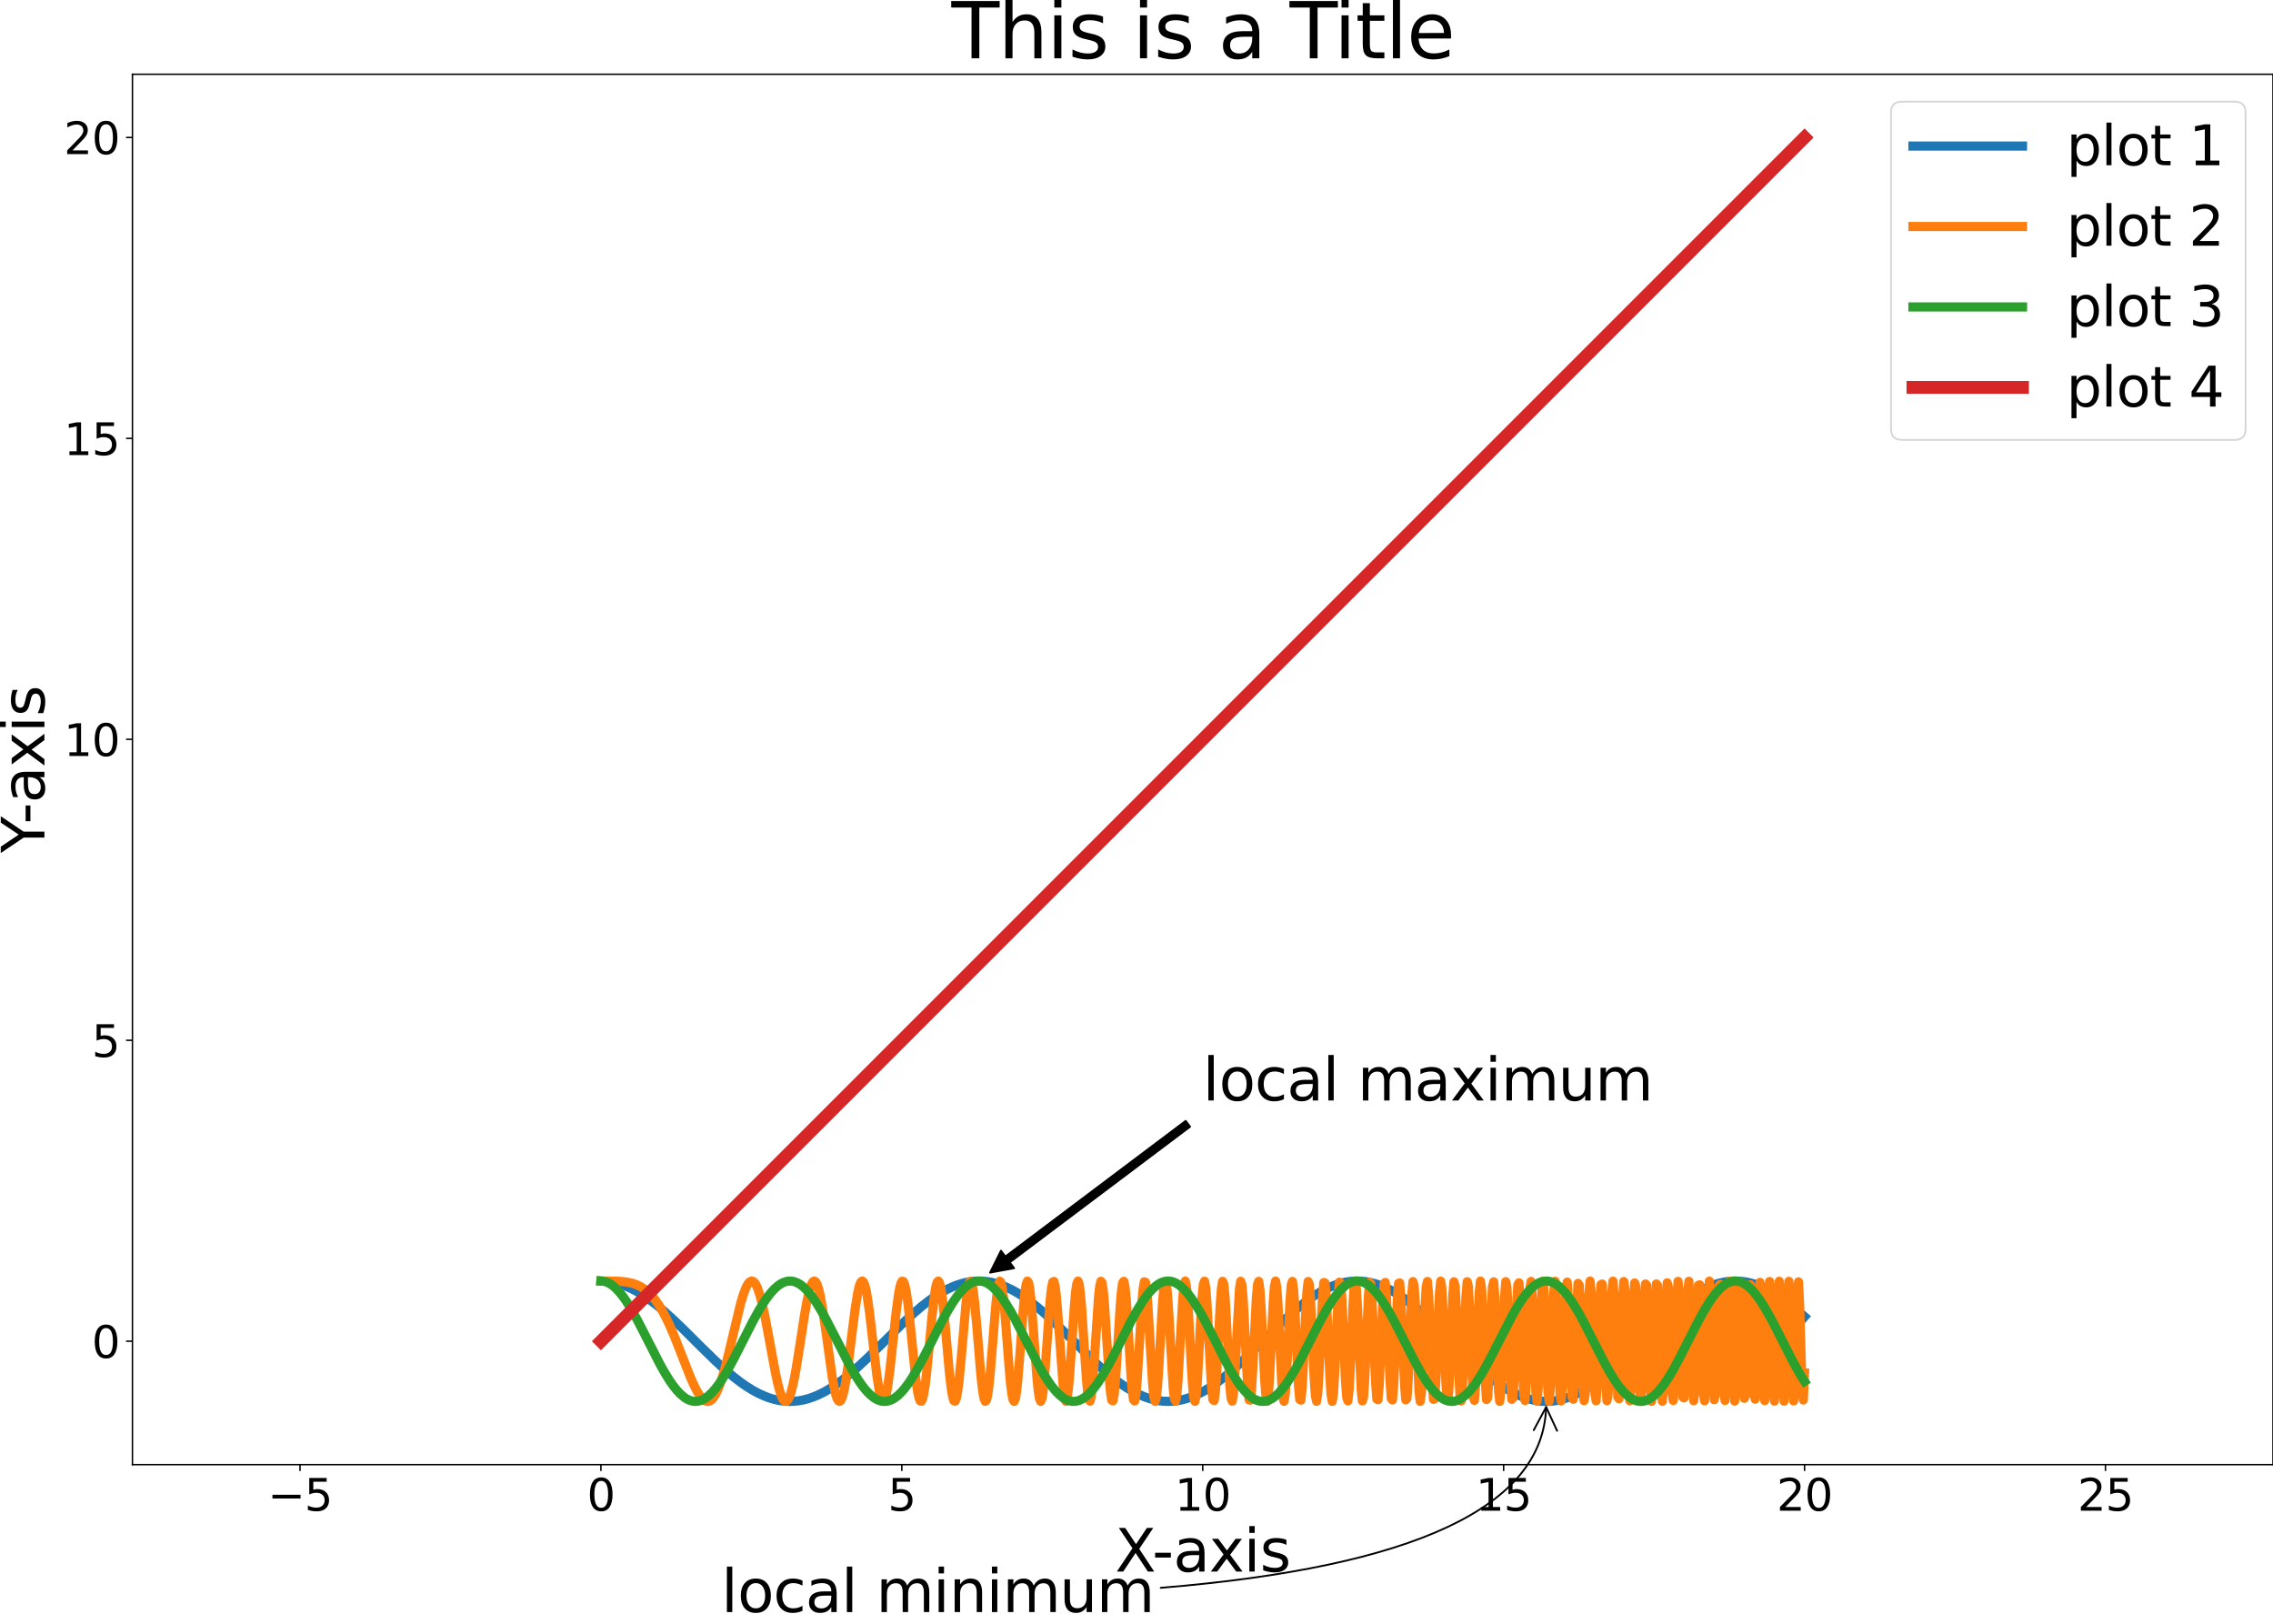 <svg version="1.1" xmlns="http://www.w3.org/2000/svg" viewBox="0 0 1244.31 889.06" height="889.06pt" width="1244.31pt" xmlns:xlink="http://www.w3.org/1999/xlink">
 <defs>
  <style type="text/css">*{stroke-linejoin: round; stroke-linecap: butt}</style>
 </defs>
 <g id="figure_1">
  <g id="patch_1">
   <path style="fill: #ffffff" d="M 0 889.06 
L 1244.31 889.06 
L 1244.31 0 
L 0 0 
z"></path>
  </g>
  <g id="axes_1">
   <g id="patch_2">
    <path style="fill: #ffffff" d="M 72.51 801.688 
L 1244.31 801.688 
L 1244.31 40.648 
L 72.51 40.648 
z"></path>
   </g>
   <g id="matplotlib.axis_1">
    <g id="xtick_1">
     <g id="line2d_1">
      <defs>
       <path style="stroke: #000000; stroke-width: 0.8" d="M 0 0 
L 0 3.5" id="m31a8a3aca6"></path>
      </defs>
      <g>
       <use style="stroke: #000000; stroke-width: 0.8" y="801.688" x="164.228" xlink:href="#m31a8a3aca6"></use>
      </g>
     </g>
     <g id="text_1">
      
      <g transform="translate(146.538 826.924)scale(0.24 -0.24)">
       <defs>
        <path transform="scale(0.016)" d="M 678 2272 
L 4684 2272 
L 4684 1741 
L 678 1741 
L 678 2272 
z" id="DejaVuSans-2212"></path>
        <path transform="scale(0.016)" d="M 691 4666 
L 3169 4666 
L 3169 4134 
L 1269 4134 
L 1269 2991 
Q 1406 3038 1543 3061 
Q 1681 3084 1819 3084 
Q 2600 3084 3056 2656 
Q 3513 2228 3513 1497 
Q 3513 744 3044 326 
Q 2575 -91 1722 -91 
Q 1428 -91 1123 -41 
Q 819 9 494 109 
L 494 744 
Q 775 591 1075 516 
Q 1375 441 1709 441 
Q 2250 441 2565 725 
Q 2881 1009 2881 1497 
Q 2881 1984 2565 2268 
Q 2250 2553 1709 2553 
Q 1456 2553 1204 2497 
Q 953 2441 691 2322 
L 691 4666 
z" id="DejaVuSans-35"></path>
       </defs>
       <use xlink:href="#DejaVuSans-2212"></use>
       <use x="83.789" xlink:href="#DejaVuSans-35"></use>
      </g>
     </g>
    </g>
    <g id="xtick_2">
     <g id="line2d_2">
      <g>
       <use style="stroke: #000000; stroke-width: 0.8" y="801.688" x="328.955" xlink:href="#m31a8a3aca6"></use>
      </g>
     </g>
     <g id="text_2">
      
      <g transform="translate(321.32 826.924)scale(0.24 -0.24)">
       <defs>
        <path transform="scale(0.016)" d="M 2034 4250 
Q 1547 4250 1301 3770 
Q 1056 3291 1056 2328 
Q 1056 1369 1301 889 
Q 1547 409 2034 409 
Q 2525 409 2770 889 
Q 3016 1369 3016 2328 
Q 3016 3291 2770 3770 
Q 2525 4250 2034 4250 
z
M 2034 4750 
Q 2819 4750 3233 4129 
Q 3647 3509 3647 2328 
Q 3647 1150 3233 529 
Q 2819 -91 2034 -91 
Q 1250 -91 836 529 
Q 422 1150 422 2328 
Q 422 3509 836 4129 
Q 1250 4750 2034 4750 
z" id="DejaVuSans-30"></path>
       </defs>
       <use xlink:href="#DejaVuSans-30"></use>
      </g>
     </g>
    </g>
    <g id="xtick_3">
     <g id="line2d_3">
      <g>
       <use style="stroke: #000000; stroke-width: 0.8" y="801.688" x="493.683" xlink:href="#m31a8a3aca6"></use>
      </g>
     </g>
     <g id="text_3">
      
      <g transform="translate(486.048 826.924)scale(0.24 -0.24)">
       <use xlink:href="#DejaVuSans-35"></use>
      </g>
     </g>
    </g>
    <g id="xtick_4">
     <g id="line2d_4">
      <g>
       <use style="stroke: #000000; stroke-width: 0.8" y="801.688" x="658.41" xlink:href="#m31a8a3aca6"></use>
      </g>
     </g>
     <g id="text_4">
      
      <g transform="translate(643.14 826.924)scale(0.24 -0.24)">
       <defs>
        <path transform="scale(0.016)" d="M 794 531 
L 1825 531 
L 1825 4091 
L 703 3866 
L 703 4441 
L 1819 4666 
L 2450 4666 
L 2450 531 
L 3481 531 
L 3481 0 
L 794 0 
L 794 531 
z" id="DejaVuSans-31"></path>
       </defs>
       <use xlink:href="#DejaVuSans-31"></use>
       <use x="63.623" xlink:href="#DejaVuSans-30"></use>
      </g>
     </g>
    </g>
    <g id="xtick_5">
     <g id="line2d_5">
      <g>
       <use style="stroke: #000000; stroke-width: 0.8" y="801.688" x="823.137" xlink:href="#m31a8a3aca6"></use>
      </g>
     </g>
     <g id="text_5">
      
      <g transform="translate(807.867 826.924)scale(0.24 -0.24)">
       <use xlink:href="#DejaVuSans-31"></use>
       <use x="63.623" xlink:href="#DejaVuSans-35"></use>
      </g>
     </g>
    </g>
    <g id="xtick_6">
     <g id="line2d_6">
      <g>
       <use style="stroke: #000000; stroke-width: 0.8" y="801.688" x="987.865" xlink:href="#m31a8a3aca6"></use>
      </g>
     </g>
     <g id="text_6">
      
      <g transform="translate(972.595 826.924)scale(0.24 -0.24)">
       <defs>
        <path transform="scale(0.016)" d="M 1228 531 
L 3431 531 
L 3431 0 
L 469 0 
L 469 531 
Q 828 903 1448 1529 
Q 2069 2156 2228 2338 
Q 2531 2678 2651 2914 
Q 2772 3150 2772 3378 
Q 2772 3750 2511 3984 
Q 2250 4219 1831 4219 
Q 1534 4219 1204 4116 
Q 875 4013 500 3803 
L 500 4441 
Q 881 4594 1212 4672 
Q 1544 4750 1819 4750 
Q 2544 4750 2975 4387 
Q 3406 4025 3406 3419 
Q 3406 3131 3298 2873 
Q 3191 2616 2906 2266 
Q 2828 2175 2409 1742 
Q 1991 1309 1228 531 
z" id="DejaVuSans-32"></path>
       </defs>
       <use xlink:href="#DejaVuSans-32"></use>
       <use x="63.623" xlink:href="#DejaVuSans-30"></use>
      </g>
     </g>
    </g>
    <g id="xtick_7">
     <g id="line2d_7">
      <g>
       <use style="stroke: #000000; stroke-width: 0.8" y="801.688" x="1152.592" xlink:href="#m31a8a3aca6"></use>
      </g>
     </g>
     <g id="text_7">
      
      <g transform="translate(1137.322 826.924)scale(0.24 -0.24)">
       <use xlink:href="#DejaVuSans-32"></use>
       <use x="63.623" xlink:href="#DejaVuSans-35"></use>
      </g>
     </g>
    </g>
    <g id="text_8">
     
     <g transform="translate(610.423 860.231)scale(0.32 -0.32)">
      <defs>
       <path transform="scale(0.016)" d="M 403 4666 
L 1081 4666 
L 2241 2931 
L 3406 4666 
L 4084 4666 
L 2584 2425 
L 4184 0 
L 3506 0 
L 2194 1984 
L 872 0 
L 191 0 
L 1856 2491 
L 403 4666 
z" id="DejaVuSans-58"></path>
       <path transform="scale(0.016)" d="M 313 2009 
L 1997 2009 
L 1997 1497 
L 313 1497 
L 313 2009 
z" id="DejaVuSans-2d"></path>
       <path transform="scale(0.016)" d="M 2194 1759 
Q 1497 1759 1228 1600 
Q 959 1441 959 1056 
Q 959 750 1161 570 
Q 1363 391 1709 391 
Q 2188 391 2477 730 
Q 2766 1069 2766 1631 
L 2766 1759 
L 2194 1759 
z
M 3341 1997 
L 3341 0 
L 2766 0 
L 2766 531 
Q 2569 213 2275 61 
Q 1981 -91 1556 -91 
Q 1019 -91 701 211 
Q 384 513 384 1019 
Q 384 1609 779 1909 
Q 1175 2209 1959 2209 
L 2766 2209 
L 2766 2266 
Q 2766 2663 2505 2880 
Q 2244 3097 1772 3097 
Q 1472 3097 1187 3025 
Q 903 2953 641 2809 
L 641 3341 
Q 956 3463 1253 3523 
Q 1550 3584 1831 3584 
Q 2591 3584 2966 3190 
Q 3341 2797 3341 1997 
z" id="DejaVuSans-61"></path>
       <path transform="scale(0.016)" d="M 3513 3500 
L 2247 1797 
L 3578 0 
L 2900 0 
L 1881 1375 
L 863 0 
L 184 0 
L 1544 1831 
L 300 3500 
L 978 3500 
L 1906 2253 
L 2834 3500 
L 3513 3500 
z" id="DejaVuSans-78"></path>
       <path transform="scale(0.016)" d="M 603 3500 
L 1178 3500 
L 1178 0 
L 603 0 
L 603 3500 
z
M 603 4863 
L 1178 4863 
L 1178 4134 
L 603 4134 
L 603 4863 
z" id="DejaVuSans-69"></path>
       <path transform="scale(0.016)" d="M 2834 3397 
L 2834 2853 
Q 2591 2978 2328 3040 
Q 2066 3103 1784 3103 
Q 1356 3103 1142 2972 
Q 928 2841 928 2578 
Q 928 2378 1081 2264 
Q 1234 2150 1697 2047 
L 1894 2003 
Q 2506 1872 2764 1633 
Q 3022 1394 3022 966 
Q 3022 478 2636 193 
Q 2250 -91 1575 -91 
Q 1294 -91 989 -36 
Q 684 19 347 128 
L 347 722 
Q 666 556 975 473 
Q 1284 391 1588 391 
Q 1994 391 2212 530 
Q 2431 669 2431 922 
Q 2431 1156 2273 1281 
Q 2116 1406 1581 1522 
L 1381 1569 
Q 847 1681 609 1914 
Q 372 2147 372 2553 
Q 372 3047 722 3315 
Q 1072 3584 1716 3584 
Q 2034 3584 2315 3537 
Q 2597 3491 2834 3397 
z" id="DejaVuSans-73"></path>
      </defs>
      <use xlink:href="#DejaVuSans-58"></use>
      <use x="63.506" xlink:href="#DejaVuSans-2d"></use>
      <use x="99.59" xlink:href="#DejaVuSans-61"></use>
      <use x="160.869" xlink:href="#DejaVuSans-78"></use>
      <use x="220.049" xlink:href="#DejaVuSans-69"></use>
      <use x="247.832" xlink:href="#DejaVuSans-73"></use>
     </g>
    </g>
   </g>
   <g id="matplotlib.axis_2">
    <g id="ytick_1">
     <g id="line2d_8">
      <defs>
       <path style="stroke: #000000; stroke-width: 0.8" d="M 0 0 
L -3.5 0" id="m9f7f8a09a4"></path>
      </defs>
      <g>
       <use style="stroke: #000000; stroke-width: 0.8" y="734.15" x="72.51" xlink:href="#m9f7f8a09a4"></use>
      </g>
     </g>
     <g id="text_9">
      
      <g transform="translate(50.24 743.268)scale(0.24 -0.24)">
       <use xlink:href="#DejaVuSans-30"></use>
      </g>
     </g>
    </g>
    <g id="ytick_2">
     <g id="line2d_9">
      <g>
       <use style="stroke: #000000; stroke-width: 0.8" y="569.423" x="72.51" xlink:href="#m9f7f8a09a4"></use>
      </g>
     </g>
     <g id="text_10">
      
      <g transform="translate(50.24 578.541)scale(0.24 -0.24)">
       <use xlink:href="#DejaVuSans-35"></use>
      </g>
     </g>
    </g>
    <g id="ytick_3">
     <g id="line2d_10">
      <g>
       <use style="stroke: #000000; stroke-width: 0.8" y="404.695" x="72.51" xlink:href="#m9f7f8a09a4"></use>
      </g>
     </g>
     <g id="text_11">
      
      <g transform="translate(34.97 413.814)scale(0.24 -0.24)">
       <use xlink:href="#DejaVuSans-31"></use>
       <use x="63.623" xlink:href="#DejaVuSans-30"></use>
      </g>
     </g>
    </g>
    <g id="ytick_4">
     <g id="line2d_11">
      <g>
       <use style="stroke: #000000; stroke-width: 0.8" y="239.968" x="72.51" xlink:href="#m9f7f8a09a4"></use>
      </g>
     </g>
     <g id="text_12">
      
      <g transform="translate(34.97 249.086)scale(0.24 -0.24)">
       <use xlink:href="#DejaVuSans-31"></use>
       <use x="63.623" xlink:href="#DejaVuSans-35"></use>
      </g>
     </g>
    </g>
    <g id="ytick_5">
     <g id="line2d_12">
      <g>
       <use style="stroke: #000000; stroke-width: 0.8" y="75.241" x="72.51" xlink:href="#m9f7f8a09a4"></use>
      </g>
     </g>
     <g id="text_13">
      
      <g transform="translate(34.97 84.359)scale(0.24 -0.24)">
       <use xlink:href="#DejaVuSans-32"></use>
       <use x="63.623" xlink:href="#DejaVuSans-30"></use>
      </g>
     </g>
    </g>
    <g id="text_14">
     
     <g transform="translate(24.315 466.868)rotate(-90)scale(0.32 -0.32)">
      <defs>
       <path transform="scale(0.016)" d="M -13 4666 
L 666 4666 
L 1959 2747 
L 3244 4666 
L 3922 4666 
L 2272 2222 
L 2272 0 
L 1638 0 
L 1638 2222 
L -13 4666 
z" id="DejaVuSans-59"></path>
      </defs>
      <use xlink:href="#DejaVuSans-59"></use>
      <use x="49.209" xlink:href="#DejaVuSans-2d"></use>
      <use x="85.293" xlink:href="#DejaVuSans-61"></use>
      <use x="146.572" xlink:href="#DejaVuSans-78"></use>
      <use x="205.752" xlink:href="#DejaVuSans-69"></use>
      <use x="233.535" xlink:href="#DejaVuSans-73"></use>
     </g>
    </g>
   </g>
   <g id="line2d_13">
    <path style="fill: none; stroke: #1f77b4; stroke-width: 5; stroke-linecap: square" clip-path="url(#p332355e689)" d="M 328.955 701.204 
L 331.594 701.31 
L 334.232 701.626 
L 336.87 702.151 
L 339.509 702.88 
L 342.147 703.81 
L 345.445 705.246 
L 348.743 706.97 
L 352.04 708.967 
L 355.338 711.216 
L 359.296 714.215 
L 363.253 717.502 
L 367.87 721.636 
L 373.806 727.3 
L 384.359 737.796 
L 391.614 744.86 
L 396.891 749.692 
L 401.508 753.597 
L 405.465 756.644 
L 408.763 758.937 
L 412.061 760.981 
L 415.359 762.757 
L 418.657 764.247 
L 421.295 765.223 
L 423.933 765.999 
L 426.572 766.571 
L 429.21 766.936 
L 431.848 767.09 
L 434.486 767.033 
L 437.125 766.765 
L 439.763 766.289 
L 442.401 765.606 
L 445.04 764.722 
L 447.678 763.641 
L 450.976 762.026 
L 454.273 760.132 
L 457.571 757.977 
L 460.869 755.585 
L 464.827 752.432 
L 469.444 748.424 
L 474.72 743.507 
L 481.975 736.38 
L 494.507 724.017 
L 499.784 719.147 
L 504.401 715.197 
L 508.358 712.105 
L 511.656 709.768 
L 514.954 707.676 
L 518.252 705.849 
L 521.55 704.305 
L 524.188 703.285 
L 526.826 702.462 
L 529.464 701.842 
L 532.103 701.43 
L 534.741 701.227 
L 537.379 701.235 
L 540.017 701.454 
L 542.656 701.883 
L 545.294 702.519 
L 547.932 703.357 
L 550.571 704.392 
L 553.868 705.954 
L 557.166 707.798 
L 560.464 709.906 
L 563.762 712.257 
L 567.719 715.365 
L 571.677 718.743 
L 576.294 722.962 
L 582.23 728.697 
L 600.698 746.805 
L 605.315 750.93 
L 609.272 754.207 
L 613.23 757.194 
L 616.527 759.432 
L 619.825 761.416 
L 623.123 763.128 
L 626.421 764.549 
L 629.059 765.468 
L 631.697 766.185 
L 634.336 766.698 
L 636.974 767.002 
L 639.612 767.095 
L 642.251 766.977 
L 644.889 766.649 
L 647.527 766.112 
L 650.165 765.371 
L 652.804 764.43 
L 656.102 762.981 
L 659.399 761.243 
L 662.697 759.234 
L 665.995 756.974 
L 669.952 753.963 
L 673.91 750.666 
L 678.527 746.522 
L 684.463 740.85 
L 695.676 729.698 
L 702.931 722.674 
L 708.207 717.896 
L 712.165 714.579 
L 716.122 711.545 
L 719.42 709.263 
L 722.718 707.23 
L 726.016 705.467 
L 729.314 703.991 
L 731.952 703.027 
L 734.59 702.262 
L 737.228 701.702 
L 739.867 701.35 
L 742.505 701.208 
L 745.143 701.277 
L 747.782 701.557 
L 750.42 702.045 
L 753.058 702.74 
L 755.696 703.636 
L 758.335 704.727 
L 761.632 706.356 
L 764.93 708.263 
L 768.228 710.429 
L 771.526 712.832 
L 775.483 715.996 
L 780.1 720.014 
L 785.377 724.94 
L 792.632 732.073 
L 804.504 743.8 
L 809.781 748.7 
L 814.398 752.686 
L 818.355 755.816 
L 822.313 758.634 
L 825.611 760.715 
L 828.909 762.529 
L 832.206 764.059 
L 834.845 765.068 
L 837.483 765.88 
L 840.121 766.487 
L 842.759 766.888 
L 845.398 767.078 
L 848.036 767.058 
L 850.674 766.826 
L 853.313 766.386 
L 855.951 765.738 
L 858.589 764.888 
L 861.227 763.841 
L 864.525 762.266 
L 867.823 760.409 
L 871.121 758.29 
L 874.419 755.928 
L 878.376 752.809 
L 882.334 749.421 
L 886.951 745.193 
L 892.887 739.452 
L 910.695 721.964 
L 915.312 717.808 
L 919.269 714.497 
L 923.227 711.47 
L 926.525 709.196 
L 929.823 707.171 
L 933.12 705.417 
L 936.418 703.95 
L 939.056 702.993 
L 941.695 702.237 
L 944.333 701.684 
L 946.971 701.34 
L 949.61 701.206 
L 952.248 701.284 
L 954.886 701.572 
L 957.524 702.068 
L 960.163 702.771 
L 962.801 703.674 
L 965.439 704.773 
L 968.737 706.411 
L 972.035 708.326 
L 975.333 710.5 
L 979.29 713.418 
L 983.248 716.636 
L 987.865 720.706 
L 987.865 720.706"></path>
   </g>
   <g id="line2d_14">
    <path style="fill: none; stroke: #ff7f0e; stroke-width: 5; stroke-linecap: square" clip-path="url(#p332355e689)" d="M 328.955 701.204 
L 338.189 701.306 
L 341.487 701.549 
L 344.126 701.942 
L 346.764 702.601 
L 348.743 703.325 
L 350.721 704.293 
L 352.7 705.55 
L 354.679 707.139 
L 356.657 709.101 
L 358.636 711.473 
L 360.615 714.281 
L 362.593 717.543 
L 364.572 721.258 
L 366.551 725.407 
L 369.189 731.536 
L 372.487 739.889 
L 377.764 753.399 
L 379.742 757.911 
L 381.721 761.771 
L 383.04 763.864 
L 384.359 765.489 
L 385.678 766.579 
L 386.338 766.904 
L 386.997 767.072 
L 387.657 767.077 
L 388.317 766.914 
L 388.976 766.578 
L 389.636 766.065 
L 390.295 765.371 
L 391.614 763.438 
L 392.934 760.78 
L 394.253 757.416 
L 395.572 753.395 
L 396.891 748.785 
L 398.87 740.985 
L 405.465 713.414 
L 406.785 709.004 
L 408.104 705.424 
L 408.763 704.002 
L 409.423 702.853 
L 410.082 701.995 
L 410.742 701.443 
L 411.402 701.212 
L 412.061 701.31 
L 412.721 701.745 
L 413.38 702.52 
L 414.04 703.635 
L 414.699 705.087 
L 416.019 708.96 
L 417.338 714.024 
L 418.657 720.094 
L 420.635 730.53 
L 424.593 752.008 
L 425.912 757.942 
L 427.231 762.632 
L 427.891 764.407 
L 428.55 765.756 
L 429.21 766.65 
L 429.869 767.066 
L 430.529 766.988 
L 431.189 766.409 
L 431.848 765.327 
L 432.508 763.75 
L 433.167 761.693 
L 434.486 756.244 
L 435.806 749.274 
L 437.784 736.906 
L 440.423 719.769 
L 441.742 712.321 
L 443.061 706.427 
L 443.72 704.227 
L 444.38 702.598 
L 445.04 701.58 
L 445.699 701.206 
L 446.359 701.494 
L 447.018 702.449 
L 447.678 704.062 
L 448.337 706.312 
L 448.997 709.16 
L 450.316 716.437 
L 451.635 725.329 
L 455.593 753.771 
L 456.912 760.898 
L 457.571 763.56 
L 458.231 765.517 
L 458.89 766.709 
L 459.55 767.095 
L 460.21 766.652 
L 460.869 765.38 
L 461.529 763.299 
L 462.188 760.45 
L 462.848 756.898 
L 464.167 748.036 
L 466.146 732.125 
L 468.124 716.502 
L 469.444 708.237 
L 470.103 705.151 
L 470.763 702.903 
L 471.422 701.573 
L 472.082 701.214 
L 472.741 701.849 
L 473.401 703.473 
L 474.061 706.05 
L 474.72 709.512 
L 476.039 718.677 
L 478.018 735.828 
L 479.997 752.7 
L 481.316 761.266 
L 481.975 764.253 
L 482.635 766.212 
L 483.295 767.062 
L 483.954 766.759 
L 484.614 765.298 
L 485.273 762.717 
L 485.933 759.095 
L 487.252 749.24 
L 489.231 730.698 
L 490.55 718.467 
L 491.869 708.538 
L 492.528 704.956 
L 493.188 702.512 
L 493.848 701.317 
L 494.507 701.434 
L 495.167 702.874 
L 495.826 705.594 
L 496.486 709.498 
L 497.145 714.437 
L 498.465 726.606 
L 501.103 752.737 
L 501.762 757.991 
L 502.422 762.214 
L 503.082 765.208 
L 503.741 766.826 
L 504.401 766.977 
L 505.06 765.64 
L 505.72 762.858 
L 506.379 758.743 
L 507.039 753.472 
L 508.358 740.445 
L 510.337 719.363 
L 511.656 708.181 
L 512.316 704.348 
L 512.975 701.978 
L 513.635 701.205 
L 514.294 702.085 
L 514.954 704.591 
L 515.613 708.612 
L 516.273 713.958 
L 517.592 727.515 
L 519.571 749.614 
L 520.23 755.89 
L 520.89 761.016 
L 521.55 764.701 
L 522.209 766.73 
L 522.869 766.973 
L 523.528 765.4 
L 524.188 762.079 
L 524.847 757.18 
L 526.166 743.769 
L 528.805 713.721 
L 529.464 708.096 
L 530.124 703.995 
L 530.783 701.678 
L 531.443 701.3 
L 532.103 702.903 
L 532.762 706.409 
L 533.422 711.623 
L 534.741 725.861 
L 536.72 749.933 
L 537.379 756.667 
L 538.039 761.982 
L 538.698 765.524 
L 539.358 767.046 
L 540.017 766.43 
L 540.677 763.696 
L 541.337 759.006 
L 541.996 752.652 
L 543.315 736.68 
L 544.634 719.945 
L 545.294 712.718 
L 545.954 706.944 
L 546.613 703.036 
L 547.273 701.285 
L 547.932 701.833 
L 548.592 704.661 
L 549.251 709.588 
L 549.911 716.283 
L 551.23 733.014 
L 552.549 750.158 
L 553.209 757.309 
L 553.868 762.768 
L 554.528 766.115 
L 555.188 767.081 
L 555.847 765.572 
L 556.507 761.681 
L 557.166 755.684 
L 558.485 739.27 
L 559.804 721.215 
L 560.464 713.321 
L 561.124 707.045 
L 561.783 702.898 
L 562.443 701.229 
L 563.102 702.192 
L 563.762 705.732 
L 564.421 711.583 
L 565.741 728.232 
L 567.719 755.027 
L 568.379 761.454 
L 569.038 765.599 
L 569.698 767.094 
L 570.358 765.788 
L 571.017 761.772 
L 571.677 755.368 
L 572.996 737.707 
L 574.315 718.744 
L 574.975 710.859 
L 575.634 705.022 
L 576.294 701.773 
L 576.953 701.422 
L 577.613 704.025 
L 578.272 709.369 
L 578.932 716.987 
L 582.23 761.531 
L 582.889 765.799 
L 583.549 767.083 
L 584.209 765.239 
L 584.868 760.418 
L 585.528 753.062 
L 586.847 733.694 
L 588.166 714.415 
L 588.826 707.204 
L 589.485 702.645 
L 590.145 701.211 
L 590.804 703.069 
L 591.464 708.056 
L 592.123 715.692 
L 593.442 735.684 
L 594.762 755.148 
L 595.421 762.128 
L 596.081 766.213 
L 596.74 766.953 
L 597.4 764.247 
L 598.059 758.356 
L 598.719 749.882 
L 601.357 710.062 
L 602.017 704.059 
L 602.676 701.329 
L 603.336 702.196 
L 603.996 706.59 
L 604.655 714.048 
L 605.974 734.66 
L 607.293 755.132 
L 607.953 762.379 
L 608.613 766.424 
L 609.272 766.782 
L 609.932 763.385 
L 610.591 756.601 
L 611.91 736.243 
L 613.23 714.852 
L 613.889 706.942 
L 614.549 702.248 
L 615.208 701.353 
L 615.868 704.39 
L 616.527 711.02 
L 617.187 720.463 
L 619.166 753.455 
L 619.825 761.496 
L 620.485 766.169 
L 621.144 766.87 
L 621.804 763.485 
L 622.464 756.412 
L 623.783 735.037 
L 625.102 713.146 
L 625.761 705.546 
L 626.421 701.615 
L 627.08 701.887 
L 627.74 706.353 
L 628.4 714.458 
L 629.719 737.071 
L 631.038 758.271 
L 631.697 764.723 
L 632.357 767.092 
L 633.017 765.033 
L 633.676 758.796 
L 634.336 749.201 
L 636.314 714.407 
L 636.974 706.137 
L 637.634 701.734 
L 638.293 701.836 
L 638.953 706.456 
L 639.612 714.974 
L 642.251 759.862 
L 642.91 765.679 
L 643.57 766.969 
L 644.229 763.516 
L 644.889 755.793 
L 646.208 732.412 
L 647.527 709.938 
L 648.187 703.29 
L 648.846 701.22 
L 649.506 704.066 
L 650.165 711.43 
L 650.825 722.231 
L 652.144 747.397 
L 652.804 757.943 
L 653.463 764.868 
L 654.123 767.085 
L 654.782 764.225 
L 655.442 756.7 
L 656.761 732.789 
L 657.421 720.113 
L 658.08 709.623 
L 658.74 702.989 
L 659.399 701.286 
L 660.059 704.815 
L 660.718 713.041 
L 662.038 737.851 
L 662.697 750.456 
L 663.357 760.437 
L 664.016 766.15 
L 664.676 766.635 
L 665.335 761.783 
L 665.995 752.363 
L 667.974 714.298 
L 668.633 705.424 
L 669.293 701.364 
L 669.952 702.832 
L 670.612 709.609 
L 671.272 720.574 
L 673.25 758.394 
L 673.91 765.371 
L 674.569 766.948 
L 675.229 762.821 
L 675.889 753.678 
L 678.527 705.434 
L 679.186 701.329 
L 679.846 703.08 
L 680.506 710.404 
L 681.165 722.014 
L 682.484 749.377 
L 683.144 760.171 
L 683.803 766.232 
L 684.463 766.424 
L 685.123 760.679 
L 685.782 750.027 
L 687.761 710.476 
L 688.42 703.009 
L 689.08 701.385 
L 689.74 705.94 
L 690.399 715.845 
L 692.378 756.177 
L 693.037 764.541 
L 693.697 767.06 
L 694.356 763.216 
L 695.016 753.722 
L 696.995 712.872 
L 697.654 704.081 
L 698.314 701.217 
L 698.973 704.88 
L 699.633 714.374 
L 701.612 755.656 
L 702.271 764.414 
L 702.931 767.058 
L 703.59 763.018 
L 704.25 753.085 
L 706.229 711.462 
L 706.888 703.227 
L 707.548 701.395 
L 708.207 706.378 
L 708.867 717.17 
L 710.846 758.843 
L 711.505 765.997 
L 712.165 766.396 
L 712.824 759.922 
L 713.484 747.925 
L 714.803 718.213 
L 715.463 706.895 
L 716.122 701.467 
L 716.782 703.141 
L 717.441 711.584 
L 718.761 740.416 
L 719.42 754.493 
L 720.08 764.092 
L 720.739 767.061 
L 721.399 762.708 
L 722.058 751.969 
L 724.037 709.067 
L 724.697 702.034 
L 725.356 702.283 
L 726.016 709.792 
L 726.675 722.88 
L 727.994 753.271 
L 728.654 763.579 
L 729.314 767.089 
L 729.973 762.952 
L 730.633 752.097 
L 732.611 708.507 
L 733.271 701.784 
L 733.931 702.715 
L 734.59 711.116 
L 735.909 741.126 
L 736.569 755.584 
L 737.228 764.906 
L 737.888 766.818 
L 738.548 760.822 
L 739.207 748.339 
L 740.526 716.831 
L 741.186 705.505 
L 741.845 701.208 
L 742.505 705.034 
L 743.165 716.072 
L 745.143 760.618 
L 745.803 766.811 
L 746.462 764.801 
L 747.122 755.059 
L 749.101 709.602 
L 749.76 701.992 
L 750.42 702.606 
L 751.079 711.324 
L 753.058 757.255 
L 753.718 765.833 
L 754.377 766.16 
L 755.037 758.113 
L 755.696 743.767 
L 757.016 711.871 
L 757.675 702.75 
L 758.335 701.956 
L 758.994 709.736 
L 759.654 724.051 
L 760.973 756.29 
L 761.632 765.541 
L 762.292 766.317 
L 762.952 758.37 
L 763.611 743.824 
L 764.93 711.451 
L 765.59 702.492 
L 766.249 702.234 
L 766.909 710.786 
L 768.888 758.059 
L 769.547 766.275 
L 770.207 765.503 
L 770.866 755.921 
L 772.845 708.489 
L 773.505 701.518 
L 774.164 703.84 
L 774.824 714.83 
L 776.803 761.919 
L 777.462 767.086 
L 778.122 762.708 
L 778.781 750.017 
L 780.1 715.752 
L 780.76 704.198 
L 781.42 701.441 
L 782.079 708.33 
L 782.739 722.868 
L 784.058 756.729 
L 784.717 765.969 
L 785.377 765.7 
L 786.037 755.962 
L 788.015 707.418 
L 788.675 701.276 
L 789.334 705.131 
L 789.994 717.847 
L 791.313 752.876 
L 791.973 764.444 
L 792.632 766.679 
L 793.292 758.85 
L 793.951 743.347 
L 795.27 709.422 
L 795.93 701.598 
L 796.59 703.977 
L 797.249 715.852 
L 798.568 751.399 
L 799.228 763.835 
L 799.887 766.845 
L 800.547 759.431 
L 801.207 743.923 
L 802.526 709.435 
L 803.185 701.558 
L 803.845 704.207 
L 804.504 716.566 
L 805.824 752.603 
L 806.483 764.542 
L 807.143 766.537 
L 807.802 757.894 
L 809.781 707.454 
L 810.441 701.233 
L 811.1 705.964 
L 811.76 720.111 
L 813.079 756.242 
L 813.738 766.095 
L 814.398 765.182 
L 815.058 753.769 
L 816.377 717.063 
L 817.036 704.242 
L 817.696 701.63 
L 818.355 710.162 
L 820.334 761.371 
L 820.994 767.095 
L 821.653 761.386 
L 822.313 746.186 
L 823.632 709.91 
L 824.292 701.538 
L 824.951 704.629 
L 825.611 718.136 
L 826.93 755.405 
L 827.589 765.954 
L 828.249 765.182 
L 828.909 753.322 
L 830.228 715.664 
L 830.887 703.38 
L 831.547 702.188 
L 832.206 712.56 
L 833.525 750.24 
L 834.185 763.859 
L 834.845 766.634 
L 835.504 757.508 
L 837.483 705.371 
L 838.142 701.404 
L 838.802 709.584 
L 840.781 762.241 
L 841.44 767.008 
L 842.1 759.434 
L 842.759 742.327 
L 843.419 722.113 
L 844.079 706.433 
L 844.738 701.255 
L 845.398 708.586 
L 846.057 725.675 
L 846.717 746.024 
L 847.376 761.843 
L 848.036 767.04 
L 848.696 759.574 
L 849.355 742.283 
L 850.015 721.825 
L 850.674 706.127 
L 851.334 701.312 
L 851.993 709.295 
L 853.972 762.823 
L 854.632 766.844 
L 855.291 757.966 
L 857.27 704.573 
L 857.93 701.775 
L 858.589 711.907 
L 859.908 751.308 
L 860.568 764.778 
L 861.227 765.909 
L 861.887 754.201 
L 863.206 714.404 
L 863.866 702.473 
L 864.525 703.459 
L 865.185 717.003 
L 866.504 756.789 
L 867.163 766.677 
L 867.823 763.141 
L 868.483 747.598 
L 869.802 708.496 
L 870.461 701.211 
L 871.121 707.685 
L 871.78 725.252 
L 872.44 746.573 
L 873.1 762.687 
L 873.759 766.78 
L 874.419 757.08 
L 875.738 716.715 
L 876.397 703.182 
L 877.057 702.851 
L 877.717 715.91 
L 879.036 756.576 
L 879.695 766.71 
L 880.355 762.796 
L 881.014 746.482 
L 881.674 724.802 
L 882.334 707.164 
L 882.993 701.268 
L 883.653 709.726 
L 885.631 764.748 
L 886.291 765.652 
L 886.951 752.641 
L 888.27 711.405 
L 888.929 701.477 
L 889.589 706.104 
L 890.248 723.266 
L 890.908 745.319 
L 891.568 762.381 
L 892.227 766.761 
L 892.887 756.443 
L 894.206 714.764 
L 894.865 702.264 
L 895.525 704.257 
L 896.185 719.881 
L 897.504 760.607 
L 898.163 767.049 
L 898.823 758.363 
L 900.142 716.617 
L 900.801 702.826 
L 901.461 703.559 
L 902.121 718.521 
L 903.44 759.968 
L 904.099 767.082 
L 904.759 758.75 
L 906.078 716.702 
L 906.738 702.784 
L 907.397 703.7 
L 908.057 719.064 
L 909.376 760.63 
L 910.035 767.018 
L 910.695 757.682 
L 912.014 715.007 
L 912.674 702.162 
L 913.333 704.748 
L 913.993 721.56 
L 914.652 744.492 
L 915.312 762.42 
L 915.972 766.599 
L 916.631 754.948 
L 917.95 711.769 
L 918.61 701.395 
L 919.269 707.134 
L 919.929 726.203 
L 920.589 749.217 
L 921.248 764.79 
L 921.908 765.166 
L 922.567 750.114 
L 923.886 707.571 
L 924.546 701.342 
L 925.206 711.566 
L 926.525 755.263 
L 927.184 766.733 
L 927.844 761.727 
L 928.503 742.734 
L 929.163 719.363 
L 929.823 703.5 
L 930.482 703.261 
L 931.142 718.815 
L 931.801 742.24 
L 932.461 761.532 
L 933.12 766.753 
L 933.78 755.169 
L 935.099 710.984 
L 935.759 701.252 
L 936.418 708.616 
L 937.737 752.517 
L 938.397 766.158 
L 939.056 763.032 
L 939.716 744.732 
L 940.376 720.846 
L 941.035 703.956 
L 941.695 703.011 
L 942.354 718.557 
L 943.014 742.392 
L 943.673 761.865 
L 944.333 766.585 
L 944.993 753.99 
L 946.312 709.339 
L 946.971 701.222 
L 947.631 710.825 
L 948.95 755.843 
L 949.61 766.937 
L 950.269 760.245 
L 951.588 715.612 
L 952.248 701.971 
L 952.907 705.924 
L 953.567 725.355 
L 954.227 749.634 
L 954.886 765.411 
L 955.546 763.958 
L 956.205 746.031 
L 956.865 721.509 
L 957.524 703.981 
L 958.184 703.211 
L 958.844 719.677 
L 959.503 744.235 
L 960.163 763.173 
L 960.822 765.861 
L 961.482 750.745 
L 962.141 726.279 
L 962.801 706.23 
L 963.461 701.936 
L 964.12 715.872 
L 965.439 761.089 
L 966.099 766.672 
L 966.758 753.706 
L 968.077 708.011 
L 968.737 701.452 
L 969.397 713.688 
L 970.716 759.714 
L 971.375 766.938 
L 972.035 755.168 
L 973.354 708.908 
L 974.014 701.325 
L 974.673 712.906 
L 975.992 759.338 
L 976.652 766.973 
L 977.311 755.296 
L 978.631 708.744 
L 979.29 701.369 
L 979.95 713.429 
L 981.269 760.034 
L 981.928 766.834 
L 982.588 754.105 
L 983.907 707.55 
L 984.567 701.654 
L 985.226 715.324 
L 986.545 761.667 
L 987.205 766.32 
L 987.865 751.456 
L 987.865 751.456"></path>
   </g>
   <g id="line2d_15">
    <path style="fill: none; stroke: #2ca02c; stroke-width: 5; stroke-linecap: square" clip-path="url(#p332355e689)" d="M 328.955 701.204 
L 330.275 701.31 
L 331.594 701.626 
L 332.913 702.151 
L 334.232 702.88 
L 335.551 703.81 
L 337.53 705.568 
L 339.509 707.737 
L 341.487 710.287 
L 343.466 713.181 
L 346.104 717.502 
L 348.743 722.249 
L 352.7 729.9 
L 361.274 746.711 
L 363.913 751.407 
L 366.551 755.662 
L 368.53 758.497 
L 370.508 760.981 
L 372.487 763.079 
L 374.466 764.76 
L 375.785 765.636 
L 377.104 766.311 
L 378.423 766.78 
L 379.742 767.039 
L 381.061 767.088 
L 382.381 766.925 
L 383.7 766.553 
L 385.019 765.973 
L 386.338 765.189 
L 387.657 764.206 
L 389.636 762.372 
L 391.614 760.132 
L 393.593 757.517 
L 395.572 754.566 
L 398.21 750.181 
L 401.508 744.137 
L 406.125 735.063 
L 412.061 723.391 
L 415.359 717.414 
L 417.997 713.102 
L 419.976 710.217 
L 421.955 707.676 
L 423.933 705.517 
L 425.912 703.771 
L 427.231 702.848 
L 428.55 702.127 
L 429.869 701.61 
L 431.189 701.302 
L 432.508 701.205 
L 433.827 701.318 
L 435.146 701.643 
L 436.465 702.175 
L 437.784 702.913 
L 439.103 703.85 
L 441.082 705.619 
L 443.061 707.798 
L 445.04 710.358 
L 447.018 713.26 
L 449.657 717.59 
L 452.295 722.344 
L 456.252 730.002 
L 464.827 746.805 
L 467.465 751.494 
L 470.103 755.739 
L 472.082 758.566 
L 474.061 761.04 
L 476.039 763.128 
L 478.018 764.797 
L 479.337 765.666 
L 480.656 766.333 
L 481.975 766.793 
L 483.295 767.045 
L 484.614 767.085 
L 485.933 766.915 
L 487.252 766.534 
L 488.571 765.946 
L 489.89 765.154 
L 491.209 764.164 
L 493.188 762.319 
L 495.167 760.069 
L 497.145 757.445 
L 499.124 754.486 
L 501.762 750.092 
L 505.06 744.04 
L 509.677 734.96 
L 515.613 723.295 
L 518.911 717.326 
L 521.55 713.024 
L 523.528 710.147 
L 525.507 707.616 
L 527.486 705.467 
L 529.464 703.731 
L 530.783 702.817 
L 532.103 702.103 
L 533.422 701.594 
L 534.741 701.294 
L 536.06 701.205 
L 537.379 701.327 
L 538.698 701.659 
L 540.017 702.2 
L 541.337 702.945 
L 542.656 703.891 
L 544.634 705.67 
L 546.613 707.86 
L 548.592 710.429 
L 550.571 713.339 
L 553.209 717.679 
L 555.847 722.44 
L 559.804 730.103 
L 567.719 745.673 
L 571.017 751.581 
L 573.655 755.816 
L 575.634 758.634 
L 577.613 761.099 
L 579.592 763.176 
L 581.57 764.834 
L 582.889 765.696 
L 584.209 766.355 
L 585.528 766.807 
L 586.847 767.05 
L 588.166 767.083 
L 589.485 766.904 
L 590.804 766.515 
L 592.123 765.919 
L 593.442 765.12 
L 594.762 764.121 
L 596.74 762.266 
L 598.719 760.006 
L 600.698 757.373 
L 602.676 754.405 
L 605.315 750.002 
L 608.613 743.942 
L 613.23 734.858 
L 619.166 723.199 
L 622.464 717.238 
L 625.102 712.946 
L 627.08 710.077 
L 629.059 707.555 
L 631.038 705.417 
L 633.017 703.692 
L 634.336 702.785 
L 635.655 702.079 
L 636.974 701.579 
L 638.293 701.287 
L 639.612 701.206 
L 640.931 701.336 
L 642.251 701.676 
L 643.57 702.225 
L 644.889 702.978 
L 646.208 703.931 
L 648.187 705.721 
L 650.165 707.921 
L 652.144 710.5 
L 654.123 713.418 
L 656.761 717.767 
L 659.399 722.535 
L 663.357 730.204 
L 671.272 745.769 
L 674.569 751.668 
L 677.208 755.893 
L 679.186 758.703 
L 681.165 761.158 
L 683.144 763.224 
L 685.123 764.872 
L 686.442 765.725 
L 687.761 766.376 
L 689.08 766.82 
L 690.399 767.056 
L 691.718 767.08 
L 693.037 766.893 
L 694.356 766.496 
L 695.676 765.892 
L 696.995 765.085 
L 698.314 764.079 
L 700.293 762.213 
L 702.271 759.942 
L 704.25 757.3 
L 706.229 754.324 
L 708.867 749.913 
L 712.165 743.844 
L 716.782 734.756 
L 722.718 723.102 
L 726.016 717.151 
L 728.654 712.868 
L 730.633 710.007 
L 732.611 707.495 
L 734.59 705.367 
L 736.569 703.653 
L 737.888 702.754 
L 739.207 702.056 
L 740.526 701.563 
L 741.845 701.28 
L 743.165 701.207 
L 744.484 701.345 
L 745.803 701.694 
L 747.122 702.25 
L 748.441 703.011 
L 749.76 703.972 
L 751.739 705.773 
L 753.718 707.983 
L 755.696 710.571 
L 757.675 713.498 
L 760.313 717.856 
L 763.611 723.876 
L 768.228 732.936 
L 774.164 744.623 
L 777.462 750.625 
L 780.1 754.964 
L 782.079 757.875 
L 784.058 760.443 
L 786.037 762.632 
L 788.015 764.411 
L 789.334 765.356 
L 790.654 766.101 
L 791.973 766.641 
L 793.292 766.973 
L 794.611 767.095 
L 795.93 767.005 
L 797.249 766.705 
L 798.568 766.196 
L 799.887 765.482 
L 801.207 764.567 
L 802.526 763.457 
L 804.504 761.442 
L 806.483 759.034 
L 808.462 756.268 
L 811.1 752.091 
L 813.738 747.454 
L 817.036 741.195 
L 828.249 719.371 
L 830.887 714.865 
L 833.525 710.852 
L 835.504 708.228 
L 837.483 705.978 
L 839.462 704.134 
L 840.781 703.144 
L 842.1 702.353 
L 843.419 701.765 
L 844.738 701.385 
L 846.057 701.214 
L 847.376 701.255 
L 848.696 701.507 
L 850.015 701.968 
L 851.334 702.635 
L 852.653 703.504 
L 853.972 704.57 
L 855.951 706.521 
L 857.93 708.871 
L 859.908 711.585 
L 861.887 714.624 
L 864.525 719.106 
L 867.823 725.235 
L 873.1 735.675 
L 878.376 745.96 
L 881.674 751.84 
L 884.312 756.046 
L 886.291 758.838 
L 888.27 761.275 
L 890.248 763.32 
L 892.227 764.945 
L 893.546 765.783 
L 894.865 766.418 
L 896.185 766.846 
L 897.504 767.065 
L 898.823 767.073 
L 900.142 766.87 
L 901.461 766.457 
L 902.78 765.837 
L 904.099 765.014 
L 905.418 763.993 
L 907.397 762.105 
L 909.376 759.815 
L 911.355 757.154 
L 913.333 754.163 
L 915.972 749.733 
L 919.269 743.649 
L 923.886 734.552 
L 929.823 722.91 
L 933.12 716.976 
L 935.759 712.712 
L 937.737 709.869 
L 939.716 707.375 
L 941.695 705.268 
L 943.673 703.577 
L 944.993 702.693 
L 946.312 702.01 
L 947.631 701.534 
L 948.95 701.267 
L 950.269 701.21 
L 951.588 701.365 
L 952.907 701.73 
L 954.227 702.302 
L 955.546 703.079 
L 956.865 704.054 
L 958.844 705.878 
L 960.822 708.108 
L 962.801 710.714 
L 964.78 713.657 
L 967.418 718.034 
L 970.716 724.07 
L 975.333 733.14 
L 981.269 744.816 
L 984.567 750.802 
L 987.205 755.122 
L 987.865 756.123 
L 987.865 756.123"></path>
   </g>
   <g id="line2d_16">
    <path style="fill: none; stroke: #d62728; stroke-width: 7; stroke-linecap: square" clip-path="url(#p332355e689)" d="M 328.955 734.15 
L 987.865 75.241 
L 987.865 75.241"></path>
   </g>
   <g id="patch_3">
    <path style="fill: none; stroke: #000000; stroke-width: 0.8; stroke-linejoin: miter; stroke-linecap: square" d="M 72.51 801.688 
L 72.51 40.648"></path>
   </g>
   <g id="patch_4">
    <path style="fill: none; stroke: #000000; stroke-width: 0.8; stroke-linejoin: miter; stroke-linecap: square" d="M 1244.31 801.688 
L 1244.31 40.648"></path>
   </g>
   <g id="patch_5">
    <path style="fill: none; stroke: #000000; stroke-width: 0.8; stroke-linejoin: miter; stroke-linecap: square" d="M 72.51 801.688 
L 1244.31 801.688"></path>
   </g>
   <g id="patch_6">
    <path style="fill: none; stroke: #000000; stroke-width: 0.8; stroke-linejoin: miter; stroke-linecap: square" d="M 72.51 40.648 
L 1244.31 40.648"></path>
   </g>
   <g id="patch_7">
    <path style="stroke: #000000; stroke-linecap: round" d="M 651.486 616.734 
Q 602.129 653.858 552.772 690.981 
L 555.176 694.178 
Q 548.579 695.386 541.982 696.595 
Q 544.972 690.591 547.963 684.588 
L 550.368 687.785 
Q 599.724 650.661 649.081 613.537 
L 651.486 616.734 
z"></path>
   </g>
   <g id="text_15">
    
    <g transform="translate(658.41 602.368)scale(0.32 -0.32)">
     <defs>
      <path transform="scale(0.016)" d="M 603 4863 
L 1178 4863 
L 1178 0 
L 603 0 
L 603 4863 
z" id="DejaVuSans-6c"></path>
      <path transform="scale(0.016)" d="M 1959 3097 
Q 1497 3097 1228 2736 
Q 959 2375 959 1747 
Q 959 1119 1226 758 
Q 1494 397 1959 397 
Q 2419 397 2687 759 
Q 2956 1122 2956 1747 
Q 2956 2369 2687 2733 
Q 2419 3097 1959 3097 
z
M 1959 3584 
Q 2709 3584 3137 3096 
Q 3566 2609 3566 1747 
Q 3566 888 3137 398 
Q 2709 -91 1959 -91 
Q 1206 -91 779 398 
Q 353 888 353 1747 
Q 353 2609 779 3096 
Q 1206 3584 1959 3584 
z" id="DejaVuSans-6f"></path>
      <path transform="scale(0.016)" d="M 3122 3366 
L 3122 2828 
Q 2878 2963 2633 3030 
Q 2388 3097 2138 3097 
Q 1578 3097 1268 2742 
Q 959 2388 959 1747 
Q 959 1106 1268 751 
Q 1578 397 2138 397 
Q 2388 397 2633 464 
Q 2878 531 3122 666 
L 3122 134 
Q 2881 22 2623 -34 
Q 2366 -91 2075 -91 
Q 1284 -91 818 406 
Q 353 903 353 1747 
Q 353 2603 823 3093 
Q 1294 3584 2113 3584 
Q 2378 3584 2631 3529 
Q 2884 3475 3122 3366 
z" id="DejaVuSans-63"></path>
      <path transform="scale(0.016)" id="DejaVuSans-20"></path>
      <path transform="scale(0.016)" d="M 3328 2828 
Q 3544 3216 3844 3400 
Q 4144 3584 4550 3584 
Q 5097 3584 5394 3201 
Q 5691 2819 5691 2113 
L 5691 0 
L 5113 0 
L 5113 2094 
Q 5113 2597 4934 2840 
Q 4756 3084 4391 3084 
Q 3944 3084 3684 2787 
Q 3425 2491 3425 1978 
L 3425 0 
L 2847 0 
L 2847 2094 
Q 2847 2600 2669 2842 
Q 2491 3084 2119 3084 
Q 1678 3084 1418 2786 
Q 1159 2488 1159 1978 
L 1159 0 
L 581 0 
L 581 3500 
L 1159 3500 
L 1159 2956 
Q 1356 3278 1631 3431 
Q 1906 3584 2284 3584 
Q 2666 3584 2933 3390 
Q 3200 3197 3328 2828 
z" id="DejaVuSans-6d"></path>
      <path transform="scale(0.016)" d="M 544 1381 
L 544 3500 
L 1119 3500 
L 1119 1403 
Q 1119 906 1312 657 
Q 1506 409 1894 409 
Q 2359 409 2629 706 
Q 2900 1003 2900 1516 
L 2900 3500 
L 3475 3500 
L 3475 0 
L 2900 0 
L 2900 538 
Q 2691 219 2414 64 
Q 2138 -91 1772 -91 
Q 1169 -91 856 284 
Q 544 659 544 1381 
z
M 1991 3584 
L 1991 3584 
z" id="DejaVuSans-75"></path>
     </defs>
     <use xlink:href="#DejaVuSans-6c"></use>
     <use x="27.783" xlink:href="#DejaVuSans-6f"></use>
     <use x="88.965" xlink:href="#DejaVuSans-63"></use>
     <use x="143.945" xlink:href="#DejaVuSans-61"></use>
     <use x="205.225" xlink:href="#DejaVuSans-6c"></use>
     <use x="233.008" xlink:href="#DejaVuSans-20"></use>
     <use x="264.795" xlink:href="#DejaVuSans-6d"></use>
     <use x="362.207" xlink:href="#DejaVuSans-61"></use>
     <use x="423.486" xlink:href="#DejaVuSans-78"></use>
     <use x="482.666" xlink:href="#DejaVuSans-69"></use>
     <use x="510.449" xlink:href="#DejaVuSans-6d"></use>
     <use x="607.861" xlink:href="#DejaVuSans-75"></use>
     <use x="671.24" xlink:href="#DejaVuSans-6d"></use>
    </g>
   </g>
   <g id="patch_8">
    <path style="fill: none; stroke: #000000; stroke-linecap: round" d="M 635.425 869.13 
Q 843.959 852.026 846.398 770.212"></path>
    <path style="fill: none; stroke: #000000; stroke-linecap: round" d="M 839.62 782.816 
L 846.398 770.212 
L 852.414 783.198"></path>
   </g>
   <g id="text_16">
    
    <g transform="translate(394.846 882.405)scale(0.32 -0.32)">
     <defs>
      <path transform="scale(0.016)" d="M 3513 2113 
L 3513 0 
L 2938 0 
L 2938 2094 
Q 2938 2591 2744 2837 
Q 2550 3084 2163 3084 
Q 1697 3084 1428 2787 
Q 1159 2491 1159 1978 
L 1159 0 
L 581 0 
L 581 3500 
L 1159 3500 
L 1159 2956 
Q 1366 3272 1645 3428 
Q 1925 3584 2291 3584 
Q 2894 3584 3203 3211 
Q 3513 2838 3513 2113 
z" id="DejaVuSans-6e"></path>
     </defs>
     <use xlink:href="#DejaVuSans-6c"></use>
     <use x="27.783" xlink:href="#DejaVuSans-6f"></use>
     <use x="88.965" xlink:href="#DejaVuSans-63"></use>
     <use x="143.945" xlink:href="#DejaVuSans-61"></use>
     <use x="205.225" xlink:href="#DejaVuSans-6c"></use>
     <use x="233.008" xlink:href="#DejaVuSans-20"></use>
     <use x="264.795" xlink:href="#DejaVuSans-6d"></use>
     <use x="362.207" xlink:href="#DejaVuSans-69"></use>
     <use x="389.99" xlink:href="#DejaVuSans-6e"></use>
     <use x="453.369" xlink:href="#DejaVuSans-69"></use>
     <use x="481.152" xlink:href="#DejaVuSans-6d"></use>
     <use x="578.564" xlink:href="#DejaVuSans-75"></use>
     <use x="641.943" xlink:href="#DejaVuSans-6d"></use>
    </g>
   </g>
   <g id="text_17">
    
    <g transform="translate(520.844 31.913)scale(0.42 -0.42)">
     <defs>
      <path transform="scale(0.016)" d="M -19 4666 
L 3928 4666 
L 3928 4134 
L 2272 4134 
L 2272 0 
L 1638 0 
L 1638 4134 
L -19 4134 
L -19 4666 
z" id="DejaVuSans-54"></path>
      <path transform="scale(0.016)" d="M 3513 2113 
L 3513 0 
L 2938 0 
L 2938 2094 
Q 2938 2591 2744 2837 
Q 2550 3084 2163 3084 
Q 1697 3084 1428 2787 
Q 1159 2491 1159 1978 
L 1159 0 
L 581 0 
L 581 4863 
L 1159 4863 
L 1159 2956 
Q 1366 3272 1645 3428 
Q 1925 3584 2291 3584 
Q 2894 3584 3203 3211 
Q 3513 2838 3513 2113 
z" id="DejaVuSans-68"></path>
      <path transform="scale(0.016)" d="M 1172 4494 
L 1172 3500 
L 2356 3500 
L 2356 3053 
L 1172 3053 
L 1172 1153 
Q 1172 725 1289 603 
Q 1406 481 1766 481 
L 2356 481 
L 2356 0 
L 1766 0 
Q 1100 0 847 248 
Q 594 497 594 1153 
L 594 3053 
L 172 3053 
L 172 3500 
L 594 3500 
L 594 4494 
L 1172 4494 
z" id="DejaVuSans-74"></path>
      <path transform="scale(0.016)" d="M 3597 1894 
L 3597 1613 
L 953 1613 
Q 991 1019 1311 708 
Q 1631 397 2203 397 
Q 2534 397 2845 478 
Q 3156 559 3463 722 
L 3463 178 
Q 3153 47 2828 -22 
Q 2503 -91 2169 -91 
Q 1331 -91 842 396 
Q 353 884 353 1716 
Q 353 2575 817 3079 
Q 1281 3584 2069 3584 
Q 2775 3584 3186 3129 
Q 3597 2675 3597 1894 
z
M 3022 2063 
Q 3016 2534 2758 2815 
Q 2500 3097 2075 3097 
Q 1594 3097 1305 2825 
Q 1016 2553 972 2059 
L 3022 2063 
z" id="DejaVuSans-65"></path>
     </defs>
     <use xlink:href="#DejaVuSans-54"></use>
     <use x="61.084" xlink:href="#DejaVuSans-68"></use>
     <use x="124.463" xlink:href="#DejaVuSans-69"></use>
     <use x="152.246" xlink:href="#DejaVuSans-73"></use>
     <use x="204.346" xlink:href="#DejaVuSans-20"></use>
     <use x="236.133" xlink:href="#DejaVuSans-69"></use>
     <use x="263.916" xlink:href="#DejaVuSans-73"></use>
     <use x="316.016" xlink:href="#DejaVuSans-20"></use>
     <use x="347.803" xlink:href="#DejaVuSans-61"></use>
     <use x="409.082" xlink:href="#DejaVuSans-20"></use>
     <use x="440.869" xlink:href="#DejaVuSans-54"></use>
     <use x="498.828" xlink:href="#DejaVuSans-69"></use>
     <use x="526.611" xlink:href="#DejaVuSans-74"></use>
     <use x="565.82" xlink:href="#DejaVuSans-6c"></use>
     <use x="593.604" xlink:href="#DejaVuSans-65"></use>
    </g>
   </g>
   <g id="legend_1">
    <g id="patch_9">
     <path style="fill: #ffffff; opacity: 0.8; stroke: #cccccc; stroke-linejoin: miter" d="M 1041.191 240.786 
L 1223.31 240.786 
Q 1229.31 240.786 1229.31 234.786 
L 1229.31 61.648 
Q 1229.31 55.648 1223.31 55.648 
L 1041.191 55.648 
Q 1035.191 55.648 1035.191 61.648 
L 1035.191 234.786 
Q 1035.191 240.786 1041.191 240.786 
z"></path>
    </g>
    <g id="line2d_17">
     <path style="fill: none; stroke: #1f77b4; stroke-width: 5; stroke-linecap: square" d="M 1047.191 79.943 
L 1077.191 79.943 
L 1107.191 79.943"></path>
    </g>
    <g id="text_18">
     
     <g transform="translate(1131.191 90.443)scale(0.3 -0.3)">
      <defs>
       <path transform="scale(0.016)" d="M 1159 525 
L 1159 -1331 
L 581 -1331 
L 581 3500 
L 1159 3500 
L 1159 2969 
Q 1341 3281 1617 3432 
Q 1894 3584 2278 3584 
Q 2916 3584 3314 3078 
Q 3713 2572 3713 1747 
Q 3713 922 3314 415 
Q 2916 -91 2278 -91 
Q 1894 -91 1617 61 
Q 1341 213 1159 525 
z
M 3116 1747 
Q 3116 2381 2855 2742 
Q 2594 3103 2138 3103 
Q 1681 3103 1420 2742 
Q 1159 2381 1159 1747 
Q 1159 1113 1420 752 
Q 1681 391 2138 391 
Q 2594 391 2855 752 
Q 3116 1113 3116 1747 
z" id="DejaVuSans-70"></path>
      </defs>
      <use xlink:href="#DejaVuSans-70"></use>
      <use x="63.477" xlink:href="#DejaVuSans-6c"></use>
      <use x="91.26" xlink:href="#DejaVuSans-6f"></use>
      <use x="152.441" xlink:href="#DejaVuSans-74"></use>
      <use x="191.65" xlink:href="#DejaVuSans-20"></use>
      <use x="223.438" xlink:href="#DejaVuSans-31"></use>
     </g>
    </g>
    <g id="line2d_18">
     <path style="fill: none; stroke: #ff7f0e; stroke-width: 5; stroke-linecap: square" d="M 1047.191 123.978 
L 1077.191 123.978 
L 1107.191 123.978"></path>
    </g>
    <g id="text_19">
     
     <g transform="translate(1131.191 134.478)scale(0.3 -0.3)">
      <use xlink:href="#DejaVuSans-70"></use>
      <use x="63.477" xlink:href="#DejaVuSans-6c"></use>
      <use x="91.26" xlink:href="#DejaVuSans-6f"></use>
      <use x="152.441" xlink:href="#DejaVuSans-74"></use>
      <use x="191.65" xlink:href="#DejaVuSans-20"></use>
      <use x="223.438" xlink:href="#DejaVuSans-32"></use>
     </g>
    </g>
    <g id="line2d_19">
     <path style="fill: none; stroke: #2ca02c; stroke-width: 5; stroke-linecap: square" d="M 1047.191 168.012 
L 1077.191 168.012 
L 1107.191 168.012"></path>
    </g>
    <g id="text_20">
     
     <g transform="translate(1131.191 178.512)scale(0.3 -0.3)">
      <defs>
       <path transform="scale(0.016)" d="M 2597 2516 
Q 3050 2419 3304 2112 
Q 3559 1806 3559 1356 
Q 3559 666 3084 287 
Q 2609 -91 1734 -91 
Q 1441 -91 1130 -33 
Q 819 25 488 141 
L 488 750 
Q 750 597 1062 519 
Q 1375 441 1716 441 
Q 2309 441 2620 675 
Q 2931 909 2931 1356 
Q 2931 1769 2642 2001 
Q 2353 2234 1838 2234 
L 1294 2234 
L 1294 2753 
L 1863 2753 
Q 2328 2753 2575 2939 
Q 2822 3125 2822 3475 
Q 2822 3834 2567 4026 
Q 2313 4219 1838 4219 
Q 1578 4219 1281 4162 
Q 984 4106 628 3988 
L 628 4550 
Q 988 4650 1302 4700 
Q 1616 4750 1894 4750 
Q 2613 4750 3031 4423 
Q 3450 4097 3450 3541 
Q 3450 3153 3228 2886 
Q 3006 2619 2597 2516 
z" id="DejaVuSans-33"></path>
      </defs>
      <use xlink:href="#DejaVuSans-70"></use>
      <use x="63.477" xlink:href="#DejaVuSans-6c"></use>
      <use x="91.26" xlink:href="#DejaVuSans-6f"></use>
      <use x="152.441" xlink:href="#DejaVuSans-74"></use>
      <use x="191.65" xlink:href="#DejaVuSans-20"></use>
      <use x="223.438" xlink:href="#DejaVuSans-33"></use>
     </g>
    </g>
    <g id="line2d_20">
     <path style="fill: none; stroke: #d62728; stroke-width: 7; stroke-linecap: square" d="M 1047.191 212.047 
L 1077.191 212.047 
L 1107.191 212.047"></path>
    </g>
    <g id="text_21">
     
     <g transform="translate(1131.191 222.547)scale(0.3 -0.3)">
      <defs>
       <path transform="scale(0.016)" d="M 2419 4116 
L 825 1625 
L 2419 1625 
L 2419 4116 
z
M 2253 4666 
L 3047 4666 
L 3047 1625 
L 3713 1625 
L 3713 1100 
L 3047 1100 
L 3047 0 
L 2419 0 
L 2419 1100 
L 313 1100 
L 313 1709 
L 2253 4666 
z" id="DejaVuSans-34"></path>
      </defs>
      <use xlink:href="#DejaVuSans-70"></use>
      <use x="63.477" xlink:href="#DejaVuSans-6c"></use>
      <use x="91.26" xlink:href="#DejaVuSans-6f"></use>
      <use x="152.441" xlink:href="#DejaVuSans-74"></use>
      <use x="191.65" xlink:href="#DejaVuSans-20"></use>
      <use x="223.438" xlink:href="#DejaVuSans-34"></use>
     </g>
    </g>
   </g>
  </g>
 </g>
 <defs>
  <clipPath id="p332355e689">
   <rect height="761.04" width="1171.8" y="40.648" x="72.51"></rect>
  </clipPath>
 </defs>
</svg>
